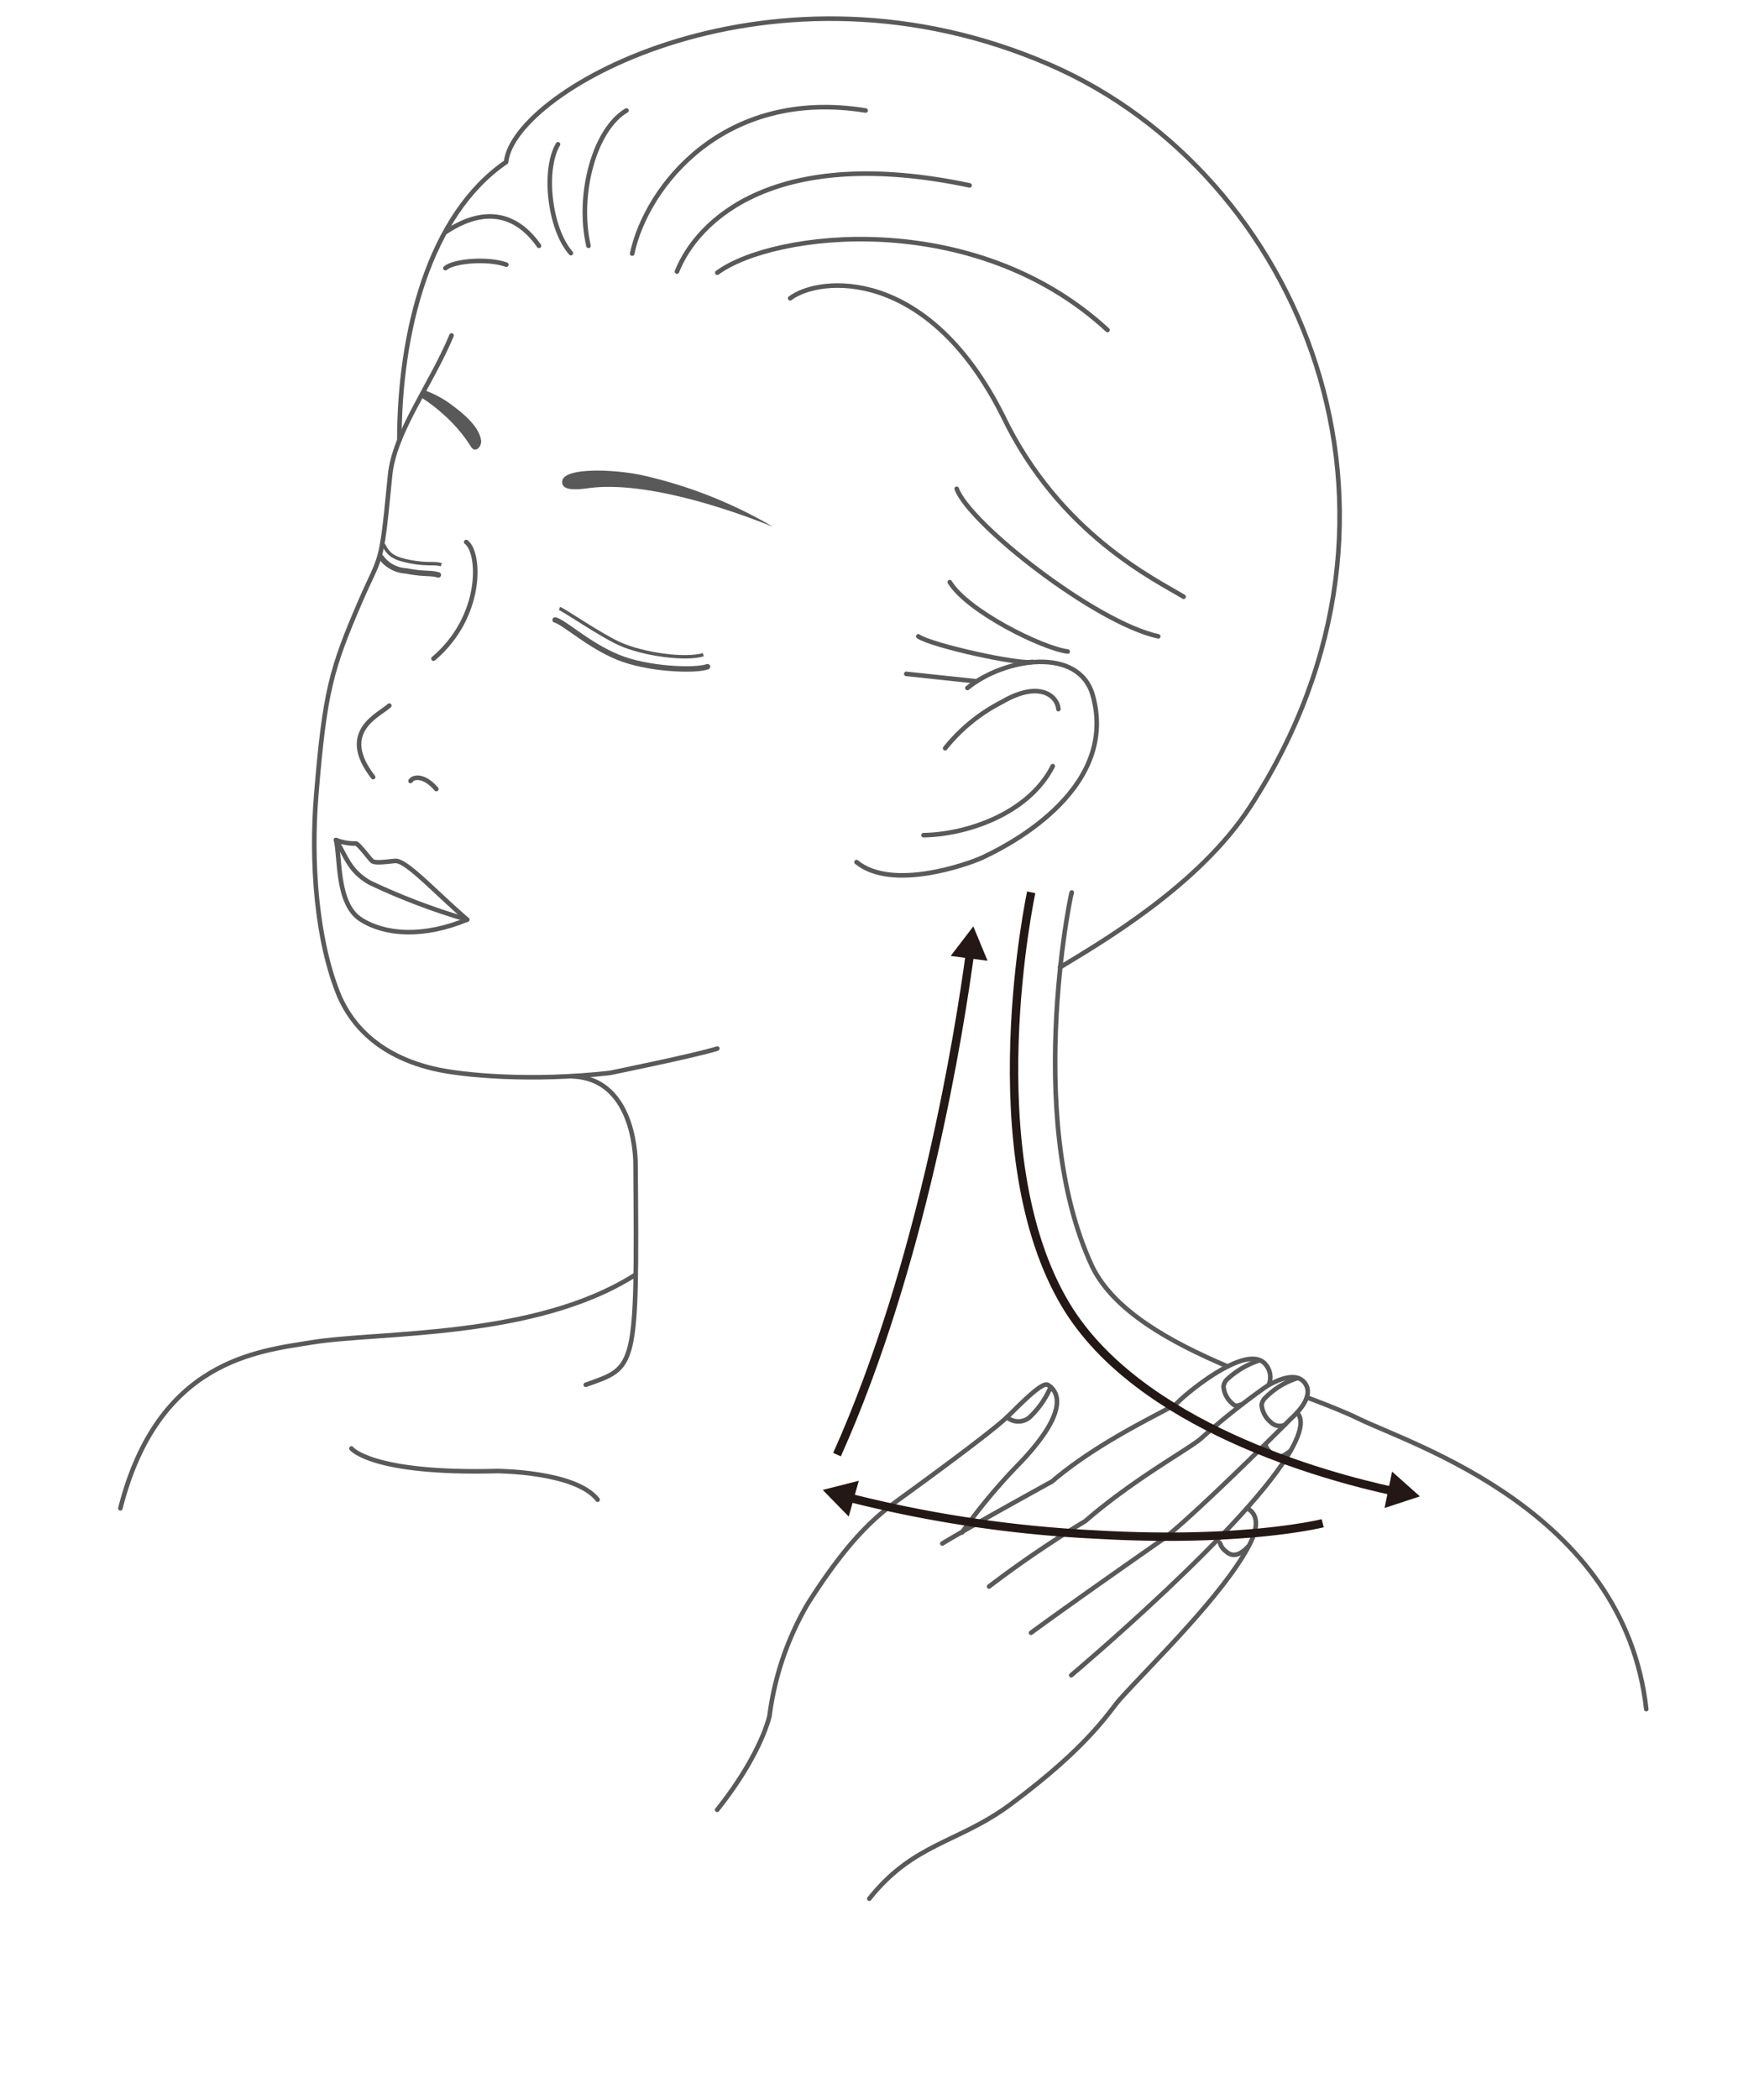 <svg xmlns="http://www.w3.org/2000/svg" width="190" height="226" viewBox="0 0 190 226"><path d="M140.75,150.465c2.155.816,4.084,1.571,5.58,2.3,5.717,2.8,28.6,9.9,30.988,31.275" fill="none" stroke="#595959" stroke-linecap="round" stroke-linejoin="round" stroke-width="0.492"/><path d="M115.419,96.231c.392-2.245-5.482,23.716,2.239,40.185,2.323,4.736,8.364,8.09,14.568,10.725" fill="none" stroke="#595959" stroke-linecap="round" stroke-linejoin="round" stroke-width="0.492"/><path d="M136.27,149.388s3.2-2.189,4.347-.355c.66,1.052-.185,2.28-.924,3.092.5.483.712,1.534-.531,3.816a42.075,42.075,0,0,1-4.575,6.485c.307.512,1.606.907-.059,4.012-2.844,5.308-10.319,12.575-13.85,16.481-1.2,1.32-3.2,4.971-11.868,11.4-5.576,4.137-10.942,4.032-15.177,10.13l-16.384-9.575c4.813-6.05,5.635-10.13,5.635-10.13A31.023,31.023,0,0,1,87,172.7c4.823-7.606,7.844-9.789,10.376-11.624s9.273-6.764,11.043-8.428c1.129-1.057,3.79-3.912,4.442-3.519a2.622,2.622,0,0,1,.311.228h0c.794.694,1.881,2.722-3.24,8.112a57.939,57.939,0,0,0-6.036,7.15l-2.4,1.593c3.1-1.888,11.895-6.7,11.895-6.7,5.106-4.239,12.908-7.9,13.4-8.43.854-.933,7.641-6.637,9.556-4.109a2.089,2.089,0,0,1,.344,2.063Z" fill="none"/><path d="M103.6,165.031a62.236,62.236,0,0,1,6.329-7.565c5.881-6.193,3.573-7.946,2.929-8.34s-3.313,2.462-4.442,3.521c-1.77,1.662-8.511,6.591-11.043,8.426S91.822,165.091,87,172.7a32.035,32.035,0,0,0-4.115,12.049s-.822,4.081-5.635,10.13" fill="none" stroke="#595959" stroke-linecap="round" stroke-linejoin="round" stroke-width="0.492"/><path d="M136.691,149.03a2.089,2.089,0,0,0-.344-2.063c-1.915-2.528-8.7,3.176-9.553,4.109-.521.568-8.143,3.868-13.476,8.451,0,0-8.726,4.794-11.82,6.682" fill="none" stroke="#595959" stroke-linecap="round" stroke-linejoin="round" stroke-width="0.492"/><path d="M134.306,162.4c.829.431,1.577,1.481.223,4.042-2.813,5.325-10.319,12.575-13.851,16.48-1.2,1.322-3.2,4.971-11.868,11.4-5.576,4.137-10.406,4.121-15.177,10.13" fill="none" stroke="#595959" stroke-linecap="round" stroke-linejoin="round" stroke-width="0.492"/><path d="M139.7,152.123c.5.484.71,1.537-.533,3.818-4.486,8.231-23.785,24.453-23.785,24.453" fill="none" stroke="#595959" stroke-linecap="round" stroke-linejoin="round" stroke-width="0.492"/><path d="M106.534,170.836a115.862,115.862,0,0,1,10.364-7.043c5.324-4.618,11.466-7.932,12.513-8.939a77.474,77.474,0,0,1,6.859-5.465s3.2-2.189,4.349-.356c1,1.594-1.465,3.606-1.772,3.934,0,0-9.359,9.4-13.408,12.657,0,0-9.5,6.615-14.387,10.195" fill="none" stroke="#595959" stroke-linecap="round" stroke-linejoin="round" stroke-width="0.492"/><path d="M108.46,152.606a1.868,1.868,0,0,0,2.6-.146,9.718,9.718,0,0,0,2.109-3.106" fill="none" stroke="#595959" stroke-linecap="round" stroke-linejoin="round" stroke-width="0.492"/><path d="M133.782,151.227c-.284.051-.631.331-1.011-.06a2.685,2.685,0,0,1-.987-1.854,1.266,1.266,0,0,1,.433-.824,9.4,9.4,0,0,1,3.364-1.976" fill="none" stroke="#595959" stroke-linecap="round" stroke-linejoin="round" stroke-width="0.492"/><path d="M138.384,153.432a1.35,1.35,0,0,1-1.5-.281,2.715,2.715,0,0,1-.99-1.855,1.286,1.286,0,0,1,.438-.825,8.351,8.351,0,0,1,3.4-2.065" fill="none" stroke="#595959" stroke-linecap="round" stroke-linejoin="round" stroke-width="0.492"/><path d="M139,156.234c-.546.375-1.184,1.008-2.032.253a1.753,1.753,0,0,1-.671-.917" fill="none" stroke="#595959" stroke-linecap="round" stroke-linejoin="round" stroke-width="0.492"/><path d="M134.418,166.553c-.634.673-1.493,1.279-2.341.525a1.747,1.747,0,0,1-.671-.917" fill="none" stroke="#595959" stroke-linecap="round" stroke-linejoin="round" stroke-width="0.492"/><rect width="190" height="226" fill="none"/><path d="M37.853,155.975s2.145,2.788,15.692,2.431c0,0,8.461.024,10.821,3.08" fill="none" stroke="#595959" stroke-linecap="round" stroke-linejoin="round" stroke-width="0.492"/><path d="M68.449,137.258c-10.826,6.931-27.665,6.116-34.863,7.292-5.817.949-16.574,1.908-20.622,17.869" fill="none" stroke="#595959" stroke-linecap="round" stroke-linejoin="round" stroke-width="0.492"/><path d="M48.636,36.123c-2.181,5.257-6.169,10.436-6.618,15.03-.65,6.645-.806,8.091-1.552,9.931-.356.879-.867,1.839-1.59,3.516-3.207,7.434-3.9,9.794-4.821,21.091-.575,7.072,0,15.6,2.513,21.628.85,1.883,3.128,6.091,10.113,7.756,3.153.752,10.68,1.4,19,.463,0,0,9.353-1.905,11.582-2.627" fill="none" stroke="#595959" stroke-linecap="round" stroke-linejoin="round" stroke-width="0.492"/><path d="M104.2,74.086c3.965-3.24,12.036-4.537,13.513.824,2.885,10.476-10.049,16.576-11.954,17.456-1.444.666-9.68,3.621-13.5.467" fill="none" stroke="#595959" stroke-linecap="round" stroke-linejoin="round" stroke-width="0.492"/><path d="M99.471,89.931c4.346-.045,11.235-2.142,13.921-7.429" fill="none" stroke="#595959" stroke-linecap="round" stroke-linejoin="round" stroke-width="0.492"/><path d="M114,76.358c-.114-1.4-2.016-3.147-6.111-.751a18.708,18.708,0,0,0-6.088,4.967" fill="none" stroke="#595959" stroke-linecap="round" stroke-linejoin="round" stroke-width="0.492"/><path d="M50.216,58.368c1.558,1.172,1.8,8.056-3.521,12.556" fill="none" stroke="#595959" stroke-linecap="round" stroke-linejoin="round" stroke-width="0.492"/><path d="M41.933,75.982c-1.1,1.022-5.562,2.784-1.742,7.7" fill="none" stroke="#595959" stroke-linecap="round" stroke-linejoin="round" stroke-width="0.492"/><path d="M44.219,84.1c.321-.531,1.51-.619,2.78.869" fill="none" stroke="#595959" stroke-linecap="round" stroke-linejoin="round" stroke-width="0.492"/><path d="M36.194,90.457c1.179,1.972,1.459,3.312,3.613,4.578a70.363,70.363,0,0,0,10.5,3.989" fill="none" stroke="#595959" stroke-linecap="round" stroke-linejoin="round" stroke-width="0.492"/><path d="M36.194,90.457a5.575,5.575,0,0,0,2.152.373c.294.064,1.342,1.489,1.707,1.86s2.287-.028,2.674.024c1.269.183,4.141,3.329,7.585,6.31" fill="none" stroke="#595959" stroke-linecap="round" stroke-linejoin="round" stroke-width="0.492"/><path d="M36.194,90.457c.462,1.864.029,6.873,2.673,8.559s6.778,1.94,11.445.008" fill="none" stroke="#595959" stroke-linecap="round" stroke-linejoin="round" stroke-width="0.492"/><path d="M68.091,27.307C69.607,20.133,77.933,9.425,93.235,11.9" fill="none" stroke="#595959" stroke-linecap="round" stroke-linejoin="round" stroke-width="0.492"/><path d="M72.913,29.245c2.2-5.552,10.586-13.7,31.524-9.282" fill="none" stroke="#595959" stroke-linecap="round" stroke-linejoin="round" stroke-width="0.492"/><path d="M77.262,29.367c6.012-4.428,27.649-7.094,42.029,6.171" fill="none" stroke="#595959" stroke-linecap="round" stroke-linejoin="round" stroke-width="0.492"/><path d="M85.107,32.121c3.166-2.4,14.845-3.45,22.912,12.668,6.112,12.727,16.475,17.648,19.469,19.469" fill="none" stroke="#595959" stroke-linecap="round" stroke-linejoin="round" stroke-width="0.492"/><path d="M103.046,52.635c1.325,3.7,14.824,14.373,21.706,15.889" fill="none" stroke="#595959" stroke-linecap="round" stroke-linejoin="round" stroke-width="0.492"/><path d="M102.3,62.686c1.893,3.1,9.836,7.081,12.7,7.473" fill="none" stroke="#595959" stroke-linecap="round" stroke-linejoin="round" stroke-width="0.492"/><path d="M98.909,68.524c1.411.991,11.018,3.1,12.269,2.746" fill="none" stroke="#595959" stroke-linecap="round" stroke-linejoin="round" stroke-width="0.492"/><line x1="97.615" y1="72.563" x2="105.191" y2="73.369" fill="none" stroke="#595959" stroke-linecap="round" stroke-linejoin="round" stroke-width="0.492"/><path d="M63.385,26.47c-1.263-5.538.654-12.561,4.094-14.574" fill="none" stroke="#595959" stroke-linecap="round" stroke-linejoin="round" stroke-width="0.492"/><path d="M61.491,27.257c-2.286-2.587-3.035-8.934-1.389-11.721" fill="none" stroke="#595959" stroke-linecap="round" stroke-linejoin="round" stroke-width="0.492"/><path d="M58.051,26.472c-2.227-3.21-5.579-4.436-10.006-1.514" fill="none" stroke="#595959" stroke-linecap="round" stroke-linejoin="round" stroke-width="0.492"/><path d="M54.539,28.5c-1.992-.714-5.636-.418-6.565.375" fill="none" stroke="#595959" stroke-linecap="round" stroke-linejoin="round" stroke-width="0.492"/><path d="M43.015,47.4c0-11.582,3.179-24.262,11.494-29.949.8-7.829,28.841-23.483,58.7-10.423,26.734,11.7,42.261,47.825,21.428,79.867-5.519,8.49-16.094,14.618-20.464,17.272" fill="none" stroke="#595959" stroke-linecap="round" stroke-linejoin="round" stroke-width="0.492"/><path d="M59.793,66.755c1.051.3,3.528,2.671,6.728,4s8.333,1.524,9.69,1.038" fill="none" stroke="#595959" stroke-linecap="round" stroke-linejoin="round" stroke-width="0.586"/><path d="M60.266,65.519c.558.216,4.325,2.81,6.393,3.766,2.623,1.2,7.174,1.794,9.092,1.216" fill="none" stroke="#595959" stroke-width="0.366"/><path d="M47.214,61.907c-.941-.264-1.455-.036-3.465-.43a3.565,3.565,0,0,1-2.695-1.454" fill="none" stroke="#595959" stroke-linecap="round" stroke-linejoin="round" stroke-width="0.586"/><path d="M47.53,60.823c-.684-.265-1.388.042-3.4-.35-1.714-.332-2.308-.752-2.833-1.853" fill="none" stroke="#595959" stroke-width="0.366"/><path d="M60.561,51.777c.232-1.386,5.1-1.3,8.426-.644a49.054,49.054,0,0,1,14.27,5.592c-7.118-2.849-14.843-4.855-19.877-4.157C61.5,52.829,60.447,52.7,60.561,51.777Z" fill="#595959"/><path d="M45.725,42.026A11.345,11.345,0,0,1,48.237,43.3c1.657,1.187,3.4,2.616,3.59,4.188.022.645-.653,1.378-1.13.567A15.958,15.958,0,0,0,47.732,44.6a17.216,17.216,0,0,0-2.35-1.792Z" fill="#595959"/><path d="M61.644,115.905c7,.234,6.811,9.525,6.811,9.525.188,22.283.059,21.754-5.363,23.686" fill="none" stroke="#595959" stroke-linecap="round" stroke-linejoin="round" stroke-width="0.492"/><path d="M91.355,161.246a134.883,134.883,0,0,0,26.774,4c15.87.916,24.339-1.222,24.339-1.222" fill="none" stroke="#231815" stroke-width="0.903"/><polygon points="91.415 163.306 88.616 160.437 92.502 159.452 91.415 163.306" fill="#231815"/><path d="M104.485,102.587c-1.123,8.331-5.087,33.454-14.33,54.05" fill="none" stroke="#231815" stroke-width="0.903"/><polygon points="102.399 102.939 104.835 99.756 106.37 103.459 102.399 102.939" fill="#231815"/><path d="M150.134,160.589c-7.408-1.6-27.487-7.033-35.319-20.026-9.8-16.267-3.743-44.476-3.743-44.476" fill="none" stroke="#231815" stroke-width="0.903"/><polygon points="149.128 162.385 152.935 161.132 149.943 158.465 149.128 162.385" fill="#231815"/></svg>